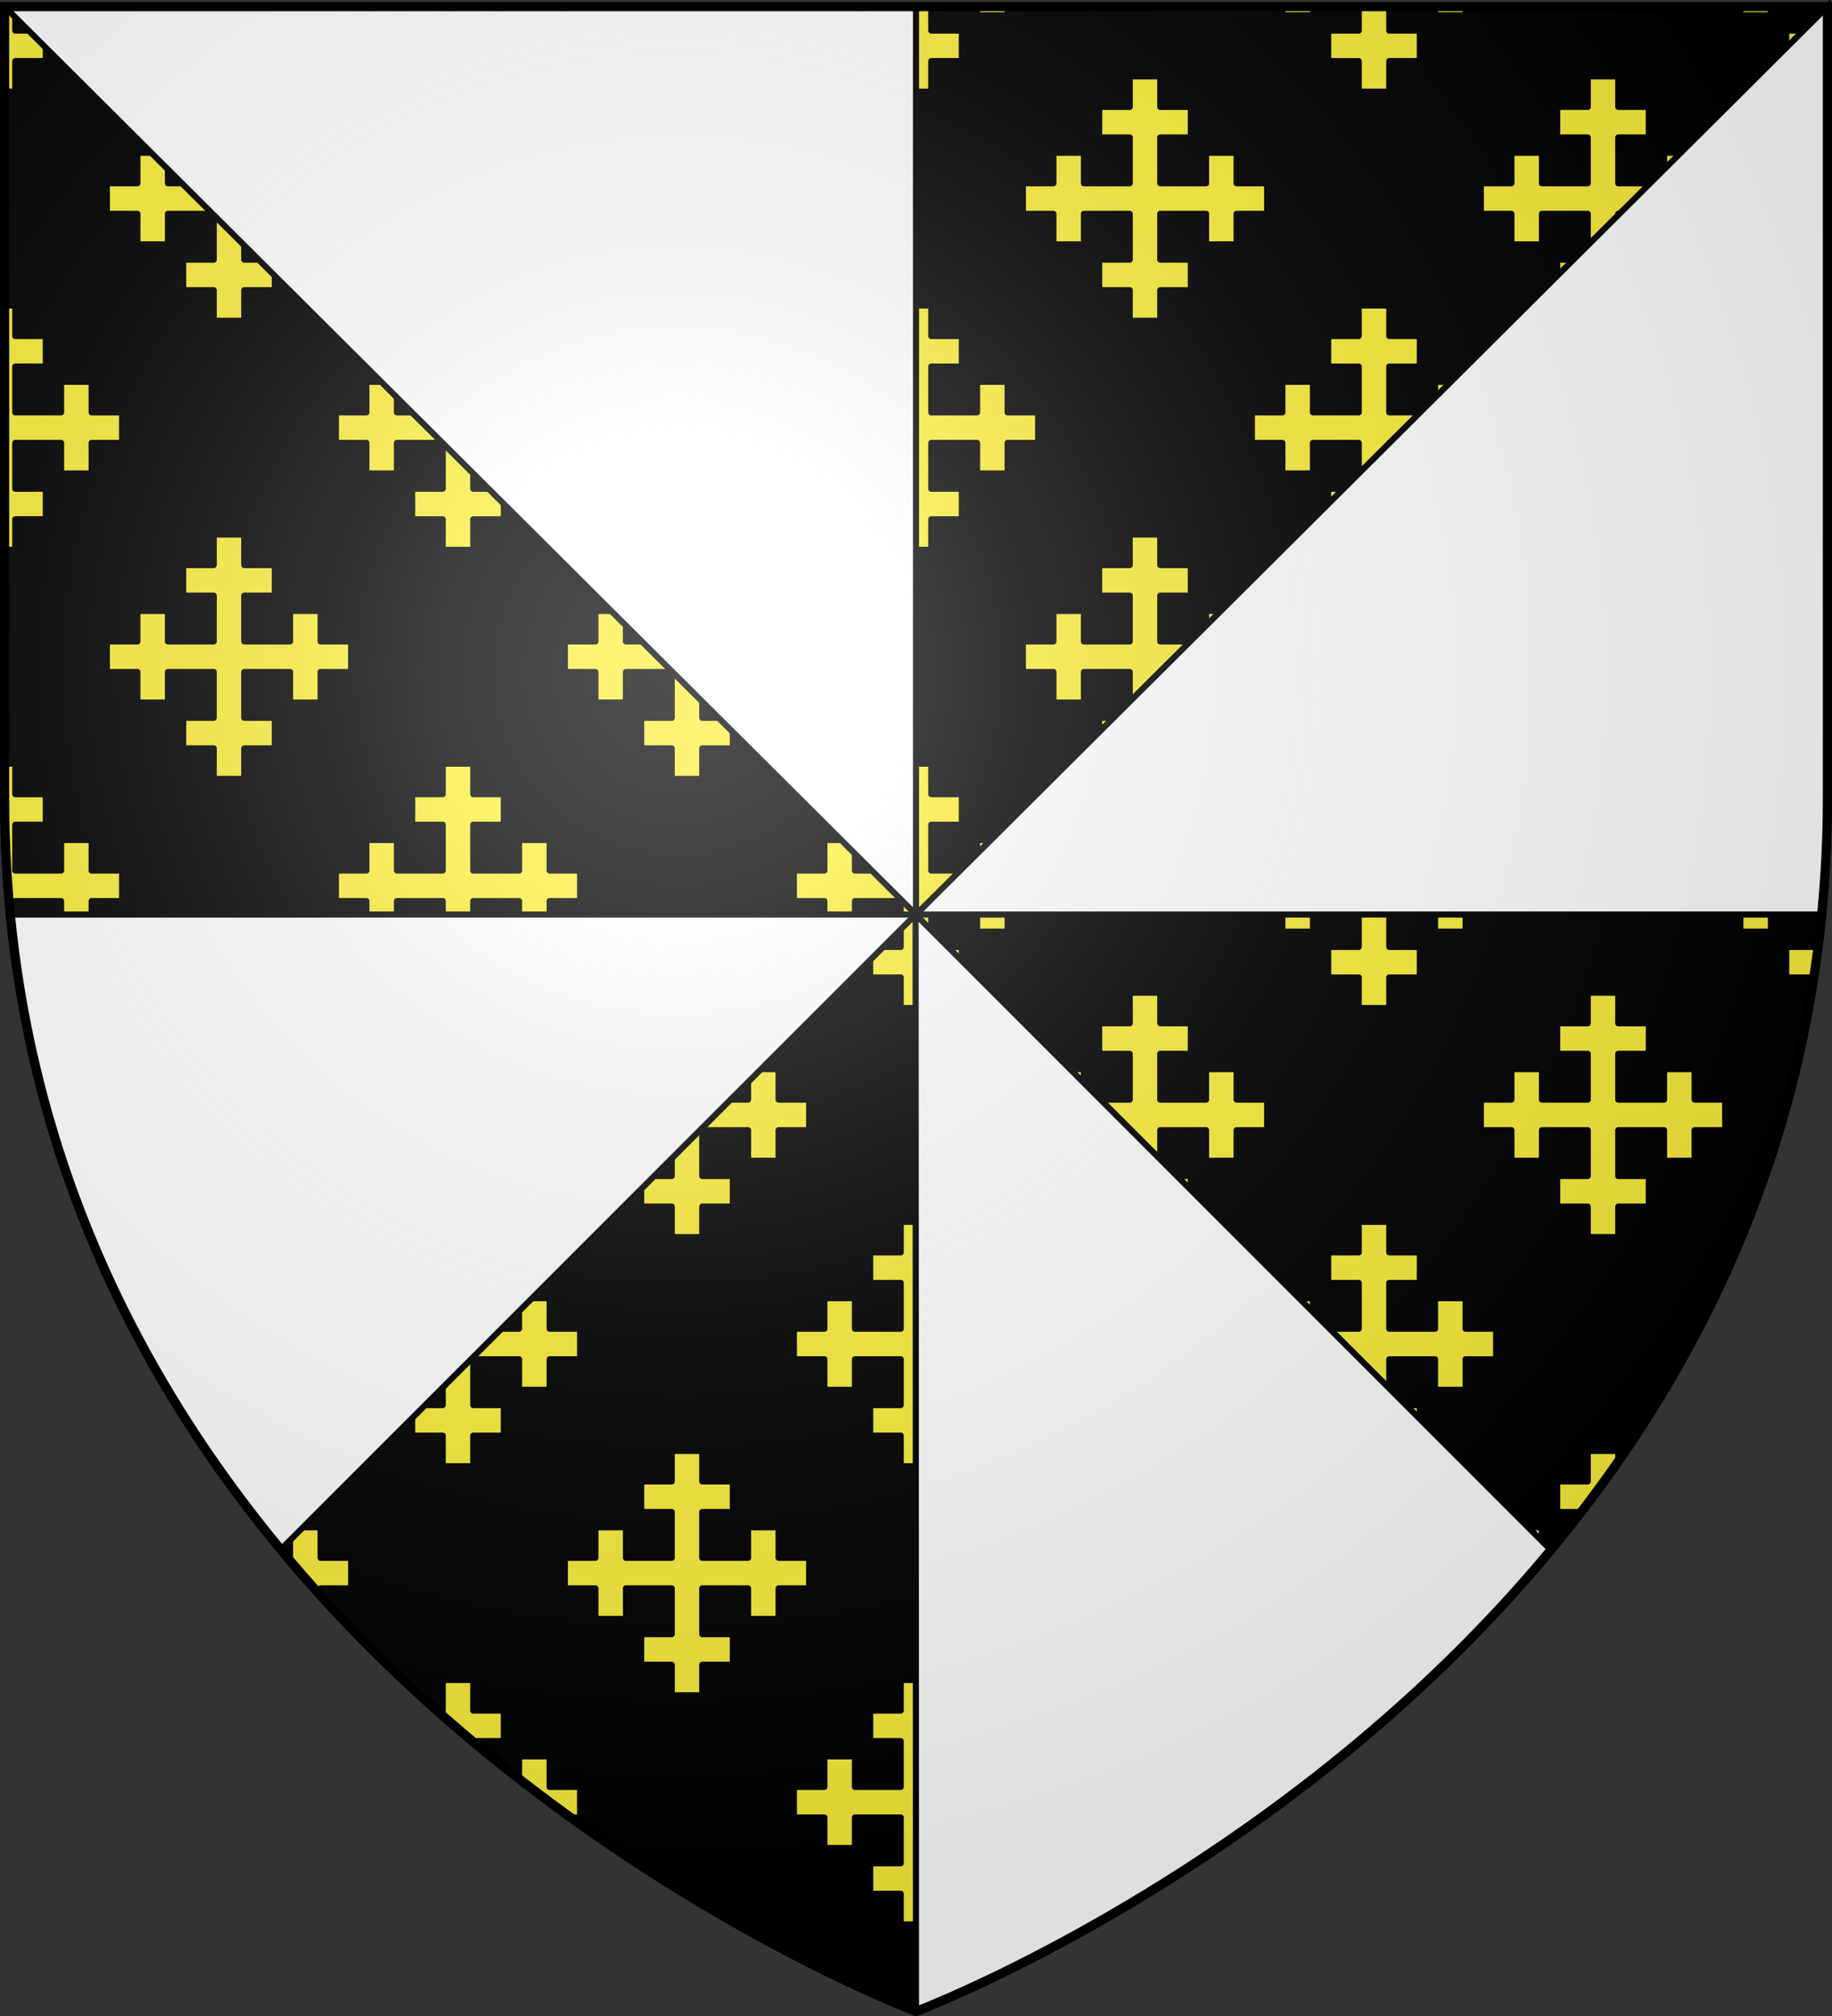 <svg xmlns="http://www.w3.org/2000/svg" xmlns:xlink="http://www.w3.org/1999/xlink" height="660" width="600" version="1.0"><rect width="100%" height="100%" fill="#333333" stroke="none"/><defs><linearGradient id="b"><stop style="stop-color:white;stop-opacity:.314" offset="0"/><stop offset=".19" style="stop-color:white;stop-opacity:.251"/><stop style="stop-color:#6b6b6b;stop-opacity:.125" offset=".6"/><stop style="stop-color:black;stop-opacity:.125" offset="1"/></linearGradient><linearGradient id="a"><stop offset="0" style="stop-color:#fd0000;stop-opacity:1"/><stop style="stop-color:#e77275;stop-opacity:.659" offset=".5"/><stop style="stop-color:black;stop-opacity:.323" offset="1"/></linearGradient><radialGradient xlink:href="#b" id="c" gradientUnits="userSpaceOnUse" gradientTransform="matrix(1.353 0 0 1.349 -77.63 -85.747)" cx="221.445" cy="226.331" fx="221.445" fy="226.331" r="300"/></defs><g style="display:inline"><path style="fill:#000;fill-opacity:1;fill-rule:evenodd;stroke:#000;stroke-width:3;stroke-linecap:butt;stroke-linejoin:miter;stroke-miterlimit:4;stroke-dasharray:none;stroke-opacity:1;display:inline" d="M300 658.5s298.5-112.32 298.5-397.772V2.176H1.5v258.552C1.5 546.18 300 658.5 300 658.5z"/><path style="opacity:1;color:#000;fill:#fcef3c;fill-opacity:1;fill-rule:nonzero;stroke:#000;stroke-width:2;stroke-linecap:butt;stroke-linejoin:round;marker:none;marker-start:none;marker-mid:none;marker-end:none;stroke-miterlimit:4;stroke-dasharray:none;stroke-dashoffset:0;stroke-opacity:1;visibility:visible;display:inline;overflow:visible" d="M1.5 2.188V30H5V20h10V10H5V2.187H1.5zm18.5 0V5h10V2.187H20zm100 0V5h10V2.187h-10zm25 0V10h-10v10h10v10h10V20h10V10h-10V2.187h-10zm25 0V5h10V2.187h-10zm100 0V5h10V2.187h-10zm25 0V10h-10v10h10v10h10V20h10V10h-10V2.187h-10zm25 0V5h10V2.187h-10zm100 0V5h10V2.187h-10zm25 0V10h-10v10h10v10h10V20h10V10h-10V2.187h-10zm25 0V5h10V2.187h-10zm100 0V5h10V2.187h-10zm25 0V10h-10v10h10v10h3.5V2.187H595zM70 25v10H60v10h10v15H55V50H45v10H35v10h10v10h10V70h15v15H60v10h10v10h10V95h10V85H80V70h15v10h10V70h10V60h-10V50H95v10H80V45h10V35H80V25H70zm150 0v10h-10v10h10v15h-15V50h-10v10h-10v10h10v10h10V70h15v15h-10v10h10v10h10V95h10V85h-10V70h15v10h10V70h10V60h-10V50h-10v10h-15V45h10V35h-10V25h-10zm150 0v10h-10v10h10v15h-15V50h-10v10h-10v10h10v10h10V70h15v15h-10v10h10v10h10V95h10V85h-10V70h15v10h10V70h10V60h-10V50h-10v10h-15V45h10V35h-10V25h-10zm150 0v10h-10v10h10v15h-15V50h-10v10h-10v10h10v10h10V70h15v15h-10v10h10v10h10V95h10V85h-10V70h15v10h10V70h10V60h-10V50h-10v10h-15V45h10V35h-10V25h-10zM1.5 100v80H5v-10h10v-10H5v-15h15v10h10v-10h10v-10H30v-10H20v10H5v-15h10v-10H5v-10H1.5zm143.5 0v10h-10v10h10v15h-15v-10h-10v10h-10v10h10v10h10v-10h15v15h-10v10h10v10h10v-10h10v-10h-10v-15h15v10h10v-10h10v-10h-10v-10h-10v10h-15v-15h10v-10h-10v-10h-10zm150 0v10h-10v10h10v15h-15v-10h-10v10h-10v10h10v10h10v-10h15v15h-10v10h10v10h10v-10h10v-10h-10v-15h15v10h10v-10h10v-10h-10v-10h-10v10h-15v-15h10v-10h-10v-10h-10zm150 0v10h-10v10h10v15h-15v-10h-10v10h-10v10h10v10h10v-10h15v15h-10v10h10v10h10v-10h10v-10h-10v-15h15v10h10v-10h10v-10h-10v-10h-10v10h-15v-15h10v-10h-10v-10h-10zm150 0v10h-10v10h10v15h-15v-10h-10v10h-10v10h10v10h10v-10h15v15h-10v10h10v10h3.5v-80H595zM70 175v10H60v10h10v15H55v-10H45v10H35v10h10v10h10v-10h15v15H60v10h10v10h10v-10h10v-10H80v-15h15v10h10v-10h10v-10h-10v-10H95v10H80v-15h10v-10H80v-10H70zm150 0v10h-10v10h10v15h-15v-10h-10v10h-10v10h10v10h10v-10h15v15h-10v10h10v10h10v-10h10v-10h-10v-15h15v10h10v-10h10v-10h-10v-10h-10v10h-15v-15h10v-10h-10v-10h-10zm150 0v10h-10v10h10v15h-15v-10h-10v10h-10v10h10v10h10v-10h15v15h-10v10h10v10h10v-10h10v-10h-10v-15h15v10h10v-10h10v-10h-10v-10h-10v10h-15v-15h10v-10h-10v-10h-10zm150 0v10h-10v10h10v15h-15v-10h-10v10h-10v10h10v10h10v-10h15v15h-10v10h10v10h10v-10h10v-10h-10v-15h15v10h10v-10h10v-10h-10v-10h-10v10h-15v-15h10v-10h-10v-10h-10zM1.5 250v10.719c0 20.654 1.57 40.417 4.469 59.281H15v-10H5v-15h15v10h10v-10h10v-10H30v-10H20v10H5v-15h10v-10H5v-10H1.5zm143.5 0v10h-10v10h10v15h-15v-10h-10v10h-10v10h10v10h10v-10h15v15h-10v10h10v10h10v-10h10v-10h-10v-15h15v10h10v-10h10v-10h-10v-10h-10v10h-15v-15h10v-10h-10v-10h-10zm150 0v10h-10v10h10v15h-15v-10h-10v10h-10v10h10v10h10v-10h15v15h-10v10h10v10h10v-10h10v-10h-10v-15h15v10h10v-10h10v-10h-10v-10h-10v10h-15v-15h10v-10h-10v-10h-10zm150 0v10h-10v10h10v15h-15v-10h-10v10h-10v10h10v10h10v-10h15v15h-10v10h10v10h10v-10h10v-10h-10v-15h15v10h10v-10h10v-10h-10v-10h-10v10h-15v-15h10v-10h-10v-10h-10zm150 0v10h-10v10h10v15h-15v-10h-10v10h-10v10h10v10h10v-10h15v15h-10v10h9.031c2.9-18.864 4.469-38.627 4.469-59.281V250H595zM70 325v10H60v10h10v15H55v-10H45v10H35v10h10v10h10v-10h15v15H60v10h10v10h10v-10h10v-10H80v-15h15v10h10v-10h10v-10h-10v-10H95v10H80v-15h10v-10H80v-10H70zm150 0v10h-10v10h10v15h-15v-10h-10v10h-10v10h10v10h10v-10h15v15h-10v10h10v10h10v-10h10v-10h-10v-15h15v10h10v-10h10v-10h-10v-10h-10v10h-15v-15h10v-10h-10v-10h-10zm150 0v10h-10v10h10v15h-15v-10h-10v10h-10v10h10v10h10v-10h15v15h-10v10h10v10h10v-10h10v-10h-10v-15h15v10h10v-10h10v-10h-10v-10h-10v10h-15v-15h10v-10h-10v-10h-10zm150 0v10h-10v10h10v15h-15v-10h-10v10h-10v10h10v10h10v-10h15v15h-10v10h10v10h10v-10h10v-10h-10v-15h15v10h10v-10h10v-10h-10v-10h-10v10h-15v-15h10v-10h-10v-10h-10zm-375 75v10h-10v10h10v15h-15v-10h-10v10h-10v10h10v10h10v-10h15v15h-10v10h10v10h10v-10h10v-10h-10v-15h15v10h10v-10h10v-10h-10v-10h-10v10h-15v-15h10v-10h-10v-10h-10zm150 0v10h-10v10h10v15h-15v-10h-10v10h-10v10h10v10h10v-10h15v15h-10v10h10v10h10v-10h10v-10h-10v-15h15v10h10v-10h10v-10h-10v-10h-10v10h-15v-15h10v-10h-10v-10h-10zm150 0v10h-10v10h10v15h-15v-10h-10v10h-10v10h10v10h10v-10h15v15h-10v10h10v10h10v-10h10v-10h-10v-15h15v10h10v-10h10v-10h-10v-10h-10v10h-15v-15h10v-10h-10v-10h-10zM70 475v3.438A423.562 423.562 0 0 0 82.156 495H90v-10H80v-10H70zm150 0v10h-10v10h10v15h-15v-10h-10v10h-10v10h10v10h10v-10h15v15h-10v10h10v10h10v-10h10v-10h-10v-15h15v10h10v-10h10v-10h-10v-10h-10v10h-15v-15h10v-10h-10v-10h-10zm150 0v10h-10v10h10v15h-15v-10h-10v10h-10v10h10v10h10v-10h15v15h-10v10h10v10h10v-10h10v-10h-10v-15h15v10h10v-10h10v-10h-10v-10h-10v10h-15v-15h10v-10h-10v-10h-10zm150 0v10h-10v10h7.844A423.56 423.56 0 0 0 530 478.437V475h-10zM95 500v10h-.781c3.542 4.206 7.149 8.3 10.781 12.313V520h10v-10h-10v-10H95zm400 0v10h-10v10h10v2.313A457.292 457.292 0 0 0 505.781 510H505v-10h-10zm-350 50v10h-1.875c3.952 3.51 7.92 6.91 11.875 10.219V570h10v-10h-10v-10h-10zm150 0v10h-10v10h10v15h-15v-10h-10v10h-10v10h10v10h10v-10h15v15h-10v10h10v10h10v-10h10v-10h-10v-15h15v10h10v-10h10v-10h-10v-10h-10v10h-15v-15h10v-10h-10v-10h-10zm150 0v10h-10v10h10v.219A530.113 530.113 0 0 0 456.875 560H455v-10h-10zm-275 25v7.344A568.15 568.15 0 0 0 186.875 595H190v-10h-10v-10h-10zm250 0v10h-10v10h3.125A568.15 568.15 0 0 0 430 582.344V575h-10z"/></g><g style="display:inline"><path style="fill:#fff;fill-opacity:1;fill-rule:evenodd;stroke:#000;stroke-width:2;stroke-linecap:butt;stroke-linejoin:miter;stroke-miterlimit:4;stroke-dasharray:none;stroke-opacity:1;display:inline" d="M1.5 2.188 300 299.406V2.187H1.5zM300 299.406h296.625a396.153 396.153 0 0 0 1.875-38.687V2.188L300 299.406zm-296.625 0c8.436 85.97 44.43 154.592 88.594 207.875l207.906-207.875H3.375zm296.5 0L300 658.5s120.07-45.184 207.906-151.063l-208.031-208.03z"/></g><path d="M300 658.5s298.5-112.32 298.5-397.772V2.176H1.5v258.552C1.5 546.18 300 658.5 300 658.5z" style="opacity:1;fill:url(#c);fill-opacity:1;fill-rule:evenodd;stroke:none;stroke-width:1px;stroke-linecap:butt;stroke-linejoin:miter;stroke-opacity:1"/><path d="M300 658.5S1.5 546.18 1.5 260.728V2.176h597v258.552C598.5 546.18 300 658.5 300 658.5z" style="opacity:1;fill:none;fill-opacity:1;fill-rule:evenodd;stroke:#000;stroke-width:3;stroke-linecap:butt;stroke-linejoin:miter;stroke-miterlimit:4;stroke-dasharray:none;stroke-opacity:1"/></svg>